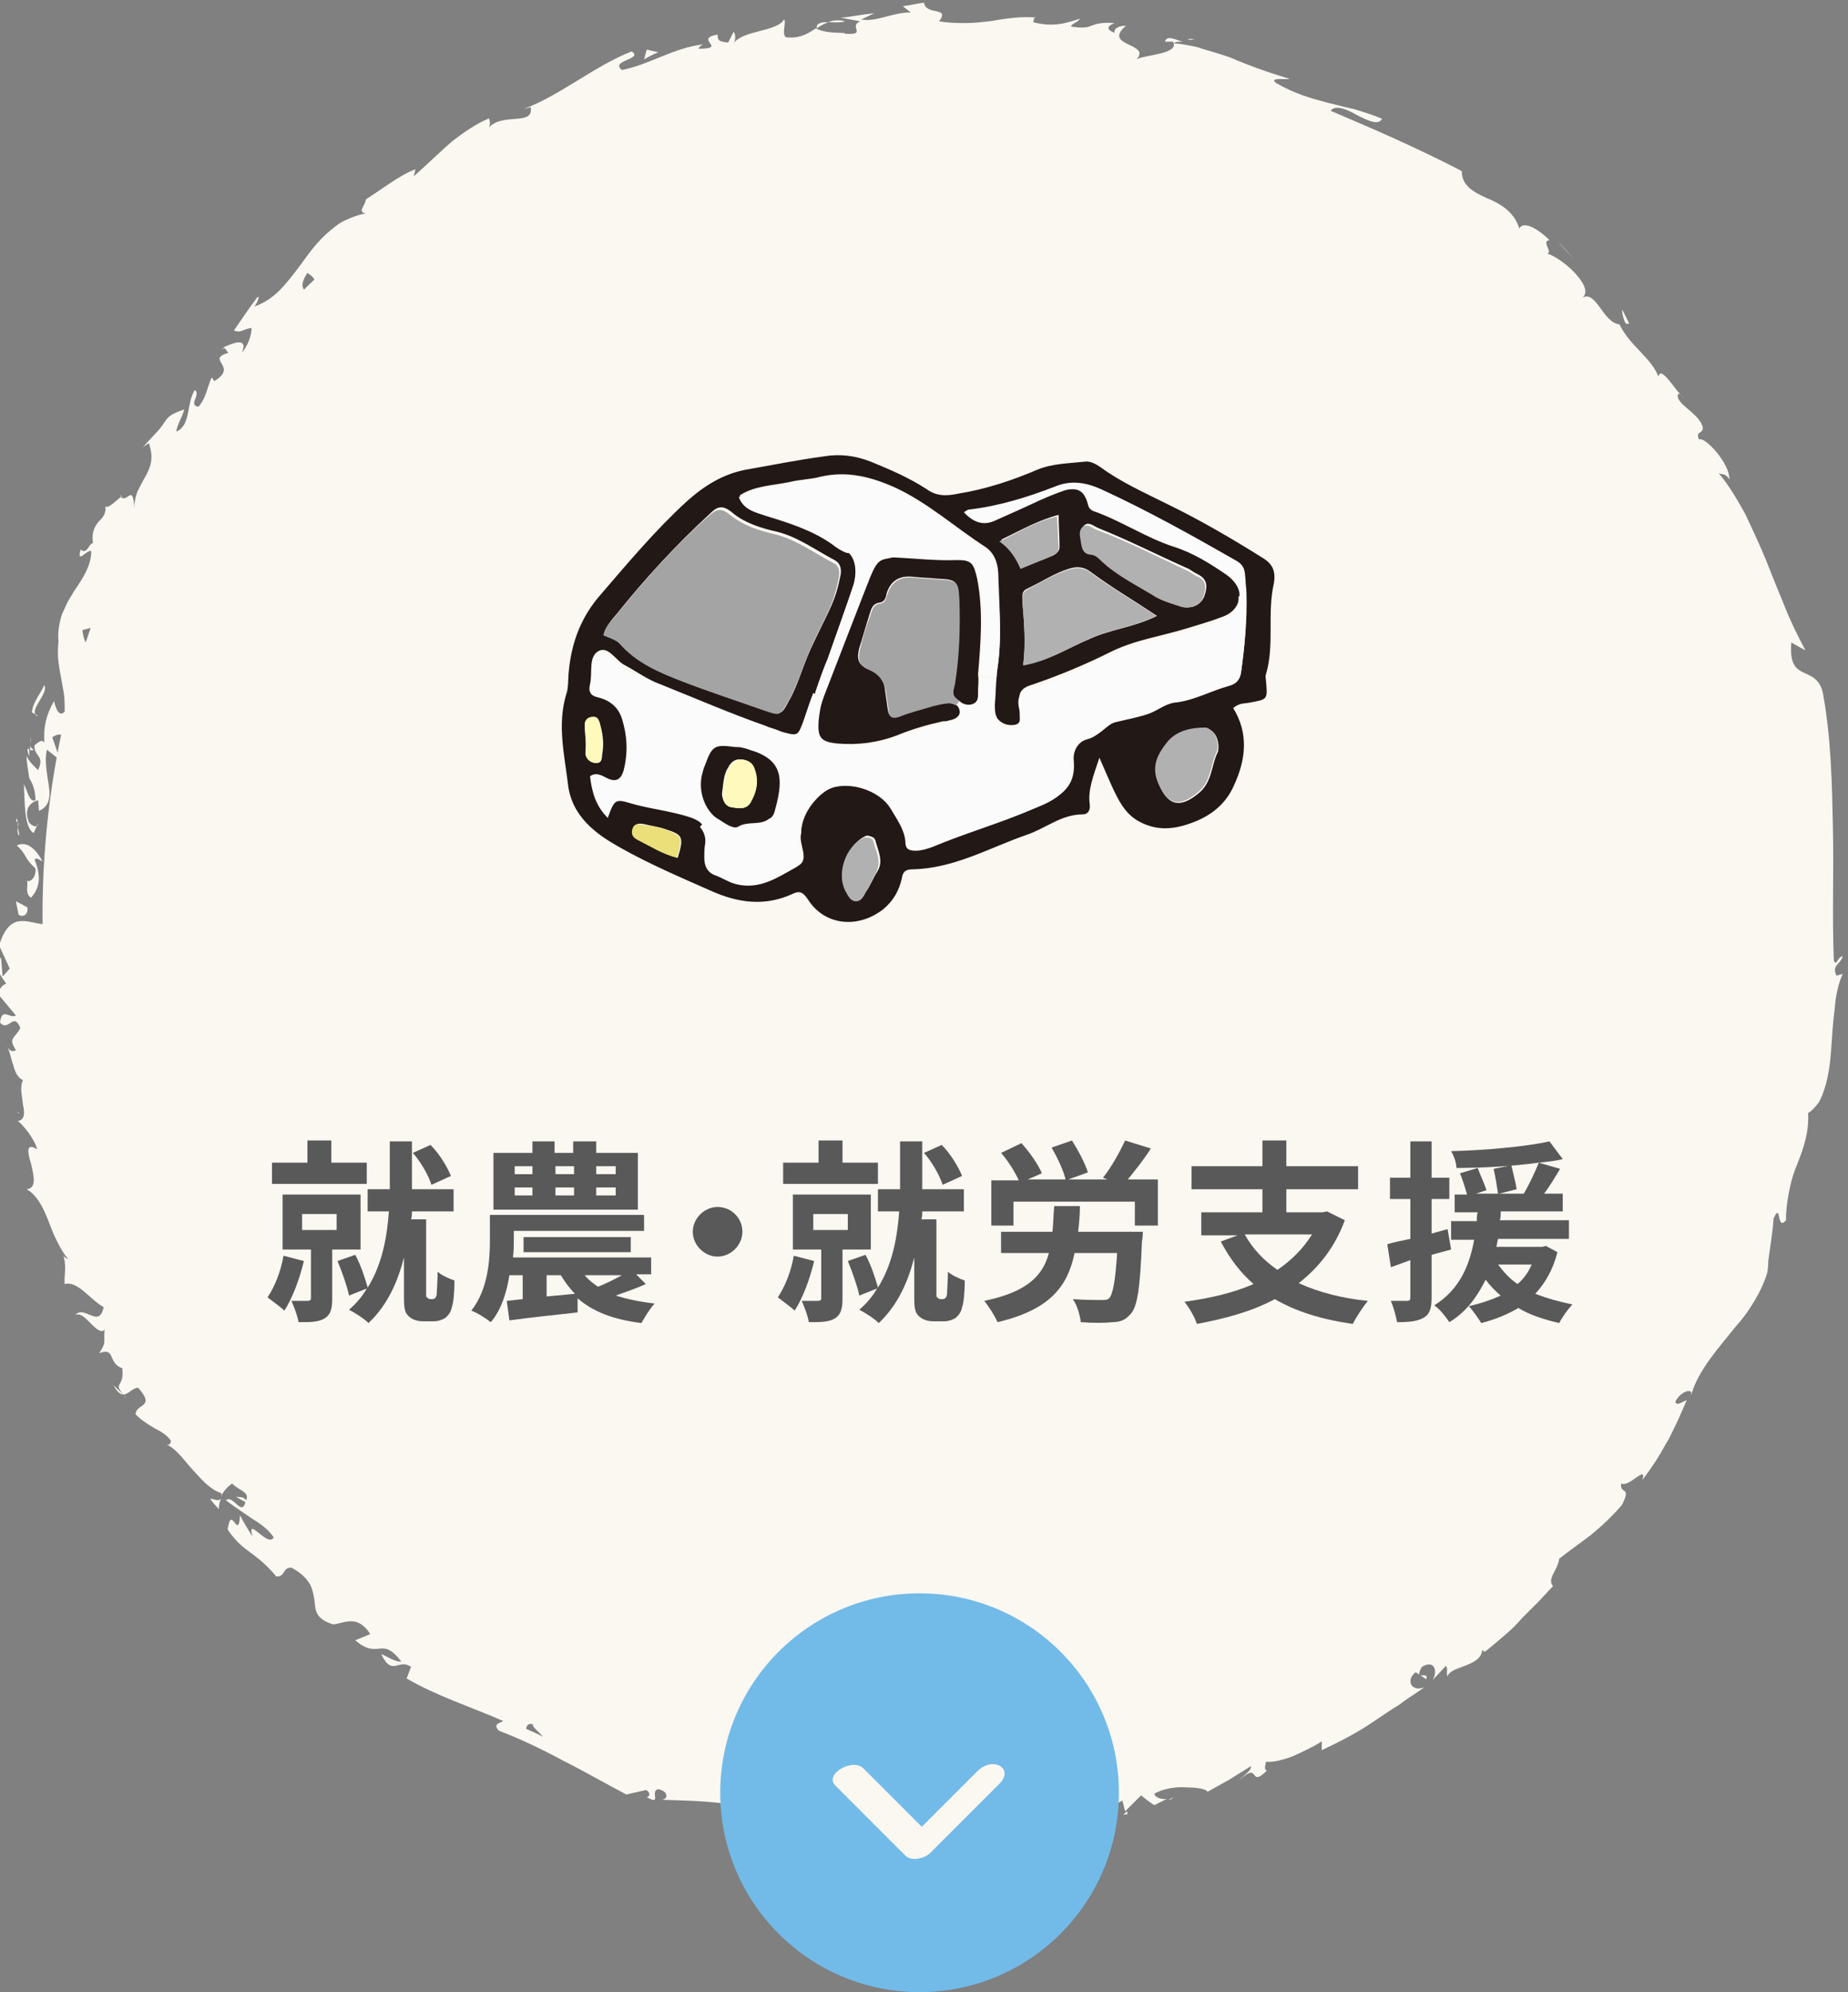 <?xml version="1.0" encoding="utf-8"?>
<!-- Generator: Adobe Illustrator 26.3.1, SVG Export Plug-In . SVG Version: 6.00 Build 0)  -->
<svg version="1.1" id="_イヤー_2" xmlns="http://www.w3.org/2000/svg" xmlns:xlink="http://www.w3.org/1999/xlink" x="0px"
	 y="0px" viewBox="0 0 208.6 224.8" style="enable-background:new 0 0 208.6 224.8;" xml:space="preserve">
<rect x="0" y="0" width="208.6" height="224.8" fill="#808080" stroke="none"/>
<style type="text/css">
	.st0{fill:#FBF8F2;}
	.st1{fill:#FBF7F1;}
	.st2{enable-background:new    ;}
	.st3{fill:#595959;}
	.st4{fill:#FBFBFB;}
	.st5{fill:#221815;}
	.st6{fill:#B1B1B2;}
	.st7{fill:#A4A4A5;}
	.st8{fill:#FFFABC;}
	.st9{fill:#EADF79;}
	.st10{fill:#72BBE8;}
</style>
<g id="_イヤー_1-2">
	<g>
		<g>
			<path class="st0" d="M2.1,103.2c0.3,0.3,1.1,0.2,1-0.8l-1.3-0.7C1.8,101.8,2.1,103.2,2.1,103.2z"/>
			<path class="st0" d="M4.8,97.2c-0.6-1.1-1.6-2.4-2.9-1.8C3.1,96.5,2.6,96.7,4,98c0.1,0.9-0.5,1.6-1,1.4c0.3,0.3-0.3,1.4,0.5,1.9
				c1.1-1.2,1.1-2.6,0.4-4.3C4.2,96.7,4.5,97.1,4.8,97.2L4.8,97.2z"/>
			<path class="st0" d="M47.5,24.1L47,24.3C47.1,24.3,47.3,24.2,47.5,24.1z"/>
			<path class="st0" d="M97.4,7c-0.4,0.1-0.6,0.2-0.6,0.3C97.2,7.2,97.5,7.1,97.4,7z"/>
			<path class="st0" d="M106.5,8.3c-0.2-0.1-0.3-0.1-0.5-0.1C106.2,8.3,106.4,8.4,106.5,8.3z"/>
			<path class="st0" d="M47.5,24.1l1.4-0.5C48.7,23.2,48.1,23.7,47.5,24.1z"/>
			<path class="st0" d="M3.1,84.5c0,0.3,0.1,0.6,0.2,0.9c0-0.3,0-0.5,0-0.8C3.3,84.5,3.2,84.5,3.1,84.5z"/>
			<path class="st0" d="M30.9,40.7L30.6,41c0,0.2,0.1,0.4,0.2,0.6L30.9,40.7L30.9,40.7z"/>
			<path class="st0" d="M20.7,55.4c0.2-0.3-0.7-1-1-1.4c0.3,0.4,0.3,0.8,0.2,1.2C20.1,55.3,20.4,55.4,20.7,55.4z"/>
			<path class="st0" d="M8.4,81.3l0,0.5C8.5,81.7,8.5,81.5,8.4,81.3z"/>
			<path class="st0" d="M40,31.7c0.1,0.1,0.3,0.2,0.4,0.2C40.3,31.8,40.2,31.7,40,31.7z"/>
			<path class="st0" d="M2,125.6c0.1,0,0.1,0,0.2,0C2,125.5,1.9,125.5,2,125.6z"/>
			<path class="st0" d="M5.1,103.2l0.1,0.3c0.2,0,0.4,0.1,0.6,0.1C5.8,103.6,5.1,103.2,5.1,103.2z"/>
			<path class="st0" d="M122.5,11.6C122.5,11.6,122.4,11.5,122.5,11.6C121.9,11.6,122.2,11.6,122.5,11.6z"/>
			<path class="st0" d="M196.1,123.2c1.4-1.5,0.6,3,2.3,0.7C197.9,124.1,197.2,121.3,196.1,123.2z"/>
			<path class="st0" d="M3.4,84c0-0.3,0.1-0.5,0.1-0.8C3.4,83.6,3.4,83.8,3.4,84z"/>
			<path class="st0" d="M198.4,123.9L198.4,123.9l0.2-0.2L198.4,123.9L198.4,123.9z"/>
			<path class="st0" d="M156.9,25.4c0.1-0.2,0-0.4,0-0.6C156.8,24.8,156.8,25,156.9,25.4z"/>
			<path class="st0" d="M132.3,11.7l0.6,0.4C132.7,11.9,132.5,11.8,132.3,11.7z"/>
			<path class="st0" d="M169.2,33.3c0.2,0.3,0.2,0.5,0.7,0.8c0-0.1,0-0.1,0-0.2C169.7,33.8,169.4,33.7,169.2,33.3z"/>
			<path class="st0" d="M179.6,44.6c0-0.1,0-0.2,0-0.4c-0.1-0.1-0.2-0.2-0.4-0.3L179.6,44.6L179.6,44.6z"/>
			<path class="st0" d="M24.7,170.3c0-0.5,0.1-0.9,0.3-1.2C24.5,169.8,22.7,168.1,24.7,170.3z"/>
			<path class="st0" d="M3.8,84.6c-0.3-0.2-0.4-0.3-0.4-0.6c0,0.2,0,0.4,0,0.6C3.5,84.7,3.6,84.7,3.8,84.6z"/>
			<path class="st0" d="M175.8,27.2l1.8,2C177.1,28.6,176.5,27.9,175.8,27.2z"/>
			<path class="st0" d="M132.5,202.8l-0.6,0.3C132.1,203.1,132.3,203,132.5,202.8z"/>
			<path class="st0" d="M183.1,34.9c0,0.6,0.2,1.2,0.4,1.6c0.1,0,0.3,0.1,0.4,0L183.1,34.9z"/>
			<path class="st0" d="M25,169.1L25,169.1C25,169.1,25,169.1,25,169.1z"/>
			<path class="st0" d="M12.8,156.3c1.2,2.2,1.8,0.3,2.8,0.3c2,2.3-0.2,1.7-0.3,3c0.7,0.7,1.5,1.2,2.2,1.6c0.8,0.4,1.4,0.8,1.8,1.4
				c-0.1,0.2,0,0.5-0.5,0.4c1.1,0.5,1.9,1.7,2.9,2.8c1,1.1,2,2.3,3.3,2.7c0,0.2,0,0.4-0.1,0.5c0.3-0.8,0.9-1.3,1.3-1.6
				c0.7,0.8,2,0.9,1.6,1.9c-0.4-0.5-0.8-0.3-1.2-0.4l1.1,0.6c-0.4,1.7-1.4-0.9-2.2-0.2c0.9,0.7,2,1.4,3,2.1c1,0.6,1.9,1.3,2.4,2.1
				c-0.7,1.2-3.1-2.6-2.4-0.1c-0.5-0.8-1-1.6-1.4-2.4c-0.2,3-1-1.4-1.4,1.6c1,1.5,1.9,2.1,2.7,2.7c0.8,0.6,1.6,1.2,2.8,2.6
				c1.1,0,0.6-1,1.7-1c1.1,0.6,1.7,1.2,2.1,1.9c0.3,0.6,0.4,1.2,0.5,1.8c0.1,1.1,0.1,2.1,2.1,2.7c1.3-0.1,2.7-1.2,4.2,1.1l-1.7,0.7
				c2.7,2.3,2.9-0.6,5.2,2.4c-0.9,0.1-2.5-1.2-2.2-0.7c1.2,2.4,1.9,0.3,3.3,1.3l-0.5,1.3c3.2,1.9,7.2,3.2,10.9,4.8
				c-0.4,0.3-1.2,0.3-0.5,1.1c2.4,0.9,4.9,2.1,7.3,3.4c2.4,1.2,4.8,2.6,7.1,3.8l2.2-0.5c0.4,0.1,0.6,0.7,0.1,0.8
				c1.8,1,0.3-0.7,1.3-0.9c1.1,0.2,1.2,1.1,0.4,1.2c3.6,0.1,9.9,0.2,13.2,2.1l-0.8,0.2c2.7,0.9,3.4-2,5.9-0.5l-0.5,0.1
				c3,0.6,6.2,0.7,9.2,0.7c0.8,0,1.5,0.1,2.2,0.1c0.7,0,1.4,0.1,2.1,0.1c1.4,0.1,2.7,0.4,3.8,0.7c0.4-0.9,1.9-0.8,3.3-0.8
				c1.4,0,2.8-0.2,2.9-1.4c1.8,0.4,2.4,0.7,3.3,0.9c0.8,0.2,1.8,0.3,4.3,0.3c1.3-0.1,1.6-1.8,3.1-2.4l0.3,1.2l1.8-1.8
				c0.5,0.4,1,0.8,1.5,1.1l1.4-0.7c-0.6,0.1-1.4-0.2-1.4-0.6c1.1-0.6,2.5-0.8,3.7-0.7c1.2,0,2.2,0.2,2.3,0.5l2.5-1.4
				c0.8-0.5,1.6-1,2.4-1.5c0.1,0.5-0.8,1-1.3,1.6c2.4-2.3,1,1,3.1-1.1c-0.4-0.1-0.1-0.8-0.1-1c0.8,0.1,1.9-0.2,3-0.6
				c1.1-0.5,2.4-1.1,3.3-1.7l0,1c1.9-0.9,3.9-1.9,5.8-3.2c0.9-0.6,1.9-1.3,2.9-1.9c0.9-0.7,1.9-1.3,2.9-2c-1.6,0.6-2.1-0.9-1-1.7
				l1.2,0.8c0.3-1.1-1.5,0.4-0.5-1.4c1.5-0.9,1.8,0.6,1.2,1.5l1.5-1.6c0.3,0.2,0,0.7,0.2,1.2c0.2-1.2,3.8-1.1,3.9-3l0.3,0.2
				c0.9-0.7,1.7-1.4,2.4-2c0.7-0.6,1.3-1.2,1.8-1.8c0.6-0.6,1.1-1.1,1.7-1.7c0.6-0.6,1.1-1.2,1.8-1.9c-0.7-0.9,0.5-1.7,0.7-3.1
				c1.1-0.9,2.3-1.7,3.6-2.7c1.2-1,2.4-2.1,3.5-3.4c1.1-2.2-0.3-1.1-0.1-2.4c0.9,0.5,2.9-2.2,2.4-0.4c1.2-1.6,1.9-2.7,2.6-4
				c0.4-0.6,0.7-1.3,1.1-2.1c0.4-0.8,0.8-1.8,1.3-2.9c-0.6,0.2-1.1,0.7-1.3,0.2c0.4-0.9,1.5-1.5,1.8-1.1l0,0.3
				c0.8-2.8,3.1-5.3,5.1-7.8c1.1-1.2,1.9-2.5,2.6-3.8c0.3-0.6,0.6-1.3,0.8-1.9c0.2-0.6,0.2-1.3,0.2-1.9v0.3c0.2-1.6,0.5-3.2,0.6-4.8
				c0.9-2,0.3,1.5,1.4,0.2c0-1.4,0.2-2.5,0.4-3.5c0.2-1,0.5-2,0.9-2.9c0.7-1.8,1.3-3.5,1.2-5.7c0.5-0.3,0.8-0.7,1.2-1.2
				c0.3-0.5,0.5-1.1,0.7-1.7c0.4-1.3,0.6-2.8,0.7-4.3c0.1-1.5,0.2-3.1,0.4-4.6c0.1-1.4,0.4-2.8,0.9-3.9l-0.7,0.2
				c-0.6-1.2,0.5-1.3,0.7-2.2c-0.6,0.1-0.7,1.2-1,0.5c-0.2-4.8,0-9.8-0.1-14.8c-0.1-5-0.2-10.2-1.1-15.2c-0.3-1.8-1.4-2.1-2.2-2.5
				c-0.9-0.4-1.6-1-1.4-3.4l1.6,0.9c-0.9-1.7-1.7-3.3-2.4-5.1c-0.7-1.7-1.4-3.4-2.1-5.2c-0.7-1.7-1.5-3.4-2.3-5.1
				c-0.9-1.6-1.8-3.2-3-4.6c0.5,0.2,0.8,0,1.2,0.7c0.1-1.8-2.8-4.9-3.4-4.5c-0.5-1,0.5-0.6,0.4-1.4c-0.4-1.6-3.1-2.6-2.8-3.7
				c0.1-0.2,0.5,0.2,0.7,0.4c-0.9-0.6-2.6-3.8-2.9-2.4c-0.5-1.3-1.5-2.2-2.3-3.1c-0.9-0.9-1.6-1.8-2.1-2.8c-1.9-0.2-2.6-3.9-4.2-3
				c1.5-1.1-2.2-4.5-4-5c0.8,0-0.7-1.4,0.3-1.5c-1.4-1.4-3-2.2-3.4-1.3c-0.6-2-2.3-2.9-3.8-3.5c-1.5-0.7-2.7-1.4-2.7-3
				c-5.2-2.7-10.1-4.8-14.8-6.8c0.5-0.7,1.8-0.2,3,0.5c1.2,0.6,2.4,1.2,2.8,0.4c-1.2-0.5-2.2-0.8-3.2-1.1c-1-0.2-2-0.5-2.9-0.7
				c-1.9-0.5-3.7-1-5.8-2.2c-1-0.7,1-0.4,1.5-0.5c-2.4-0.7-4.6-1.5-6.7-2.4c-1.1-0.4-2.2-0.7-3.2-1c-0.5-0.2-1.1-0.3-1.6-0.4
				c-0.6-0.1-1.1-0.2-1.6-0.2c0.1-0.2,0.6-0.2,1-0.2c-0.8-0.2-1.8-0.8-2,0h0.9c0.9,1.5-3.9,1.5-4.2,2.1c2-2-3.9-1.5-1.1-3.9
				c-0.6,0-1.4,0.2-1.3,0.8c-0.8-0.3-1-0.7,0-1.1c-1.5-0.1-2.1,0.1-2.6,0.3s-0.9,0.3-2.3,0.1c0.1-0.4,0.7-0.4,1-0.9
				c-1.5,0.5-3,1-5.3,0.4c0.2-0.2-0.1-0.6,0.6-0.5c-2-0.2-3.7,0.1-5.5,0.4c-0.9,0.1-1.8,0.2-2.7,0.2s-1.9,0-3-0.2
				c1.3-1.7-1.5-0.6-1.7-2.1c-0.8,0.1-1.6,0.3-2.4,0.4l0.9,0.7c-2.1,0-3.8,1.1-5.6,0.8c0.5-0.2,1-0.5,1.5-0.7
				c-1.3,0.1-2.6,0.4-3.8,0.5l2.2,0.4C95.7,3,98,4,95.3,3.8c0.5-0.2-2,0.1-3.2-0.6l0,0c-0.9,0.6-1.9,1.2-3.4,1
				c-0.5-0.4,0.1-1.7-0.2-2c-0.8,1.4-4.7,1.2-5.7,2.7c0.3-0.4,0.2-1.2,0-1.3l-0.6,1.2c-1-0.1-1.2-0.2-1.2-0.9
				c-2.8,0.5,1.3,1.6-2.2,1.6c0.2-0.1,0.1-0.3,0.6-0.5c-3.4,0.4-6.1,2.3-9.2,2.9c-1.4-1.1,2.5-1.2,1.1-2.1c-4.3,1.7-8.1,5-12.2,6.5
				l0.8-0.2c0.4,2.2-3.3,0.5-4.8,2.4c0.4-0.4,0.1-1.4,0-1.1c-1.4,0.6-2.7,1.5-4,2.5c-1.3,1.1-2.7,2.5-4.4,4l0.2-0.8
				c-1.7,0.6-4,2.4-5.6,3.4c-0.1,0.8-1,1.4,0,1.6c-0.8,0.1-1.5,0.4-2.2,0.7c-0.7,0.3-1.2,0.7-1.8,1.2c-1.1,0.9-2,2-2.8,3.1
				c-0.8,1.1-1.6,2.2-2.5,3.2c-0.9,1-1.9,1.8-3.3,2.3c0.4-0.5,0.7-1.4,0.3-1c-0.9,1.2-1.7,2.4-2.6,3.7c0.9,0.3,0.8-0.1,2-0.3
				c0,0.8-0.4,2-1.1,2.8c0.8-1.9-1.2-1-2.1-0.6c0.3,0.1,0.4,0.5,0.6,0.6c-2.7,0.8,1.2,1.5-1.6,3.2l-0.3-0.4c-0.5,1-0.6,2.3-1.5,3.3
				c-1.2-0.2,0.3-1.3-0.4-1.9c-1,1.5-0.4,4-2.1,4.7c0.1-0.8,0.7-1.7,0.9-2.5c-2.1,0.7-1.9,1.1-2.7,2.1l0.1-0.1
				c-0.7,0.8-1.4,1.5-2.1,2.3c0.2-0.2,0.5-0.3,0.7-0.5c0.6,1.7,0.2,2.7-0.4,3.8c-0.3,0.5-0.6,1.1-0.9,1.7c-0.2,0.6-0.4,1.3-0.3,2.2
				c-0.2-3.4-0.7-0.9-1.6-1.6c-0.6,0.5-1.5,1.4-1.7,1c0.1,0.9-0.3,1.3-0.8,1.8c-0.4,0.5-0.8,1.2-0.6,2.4c-0.4-0.1-0.7,1.4-1.4,0.7
				c-0.5,1.8,0.8-0.1,1.2,0.2c0,1.6-0.9,3-2,4.6c-0.2,0.4-0.5,0.8-0.7,1.2c-0.2,0.4-0.4,0.9-0.6,1.3c-0.3,0.9-0.5,2-0.4,3.1
				c-0.2,1.8,0.1,3,0.3,4.1c0.1,0.6,0.2,1.1,0.3,1.7c0.1,0.6,0.1,1.3,0.1,2.1c-0.8,0.9-1.2-1.2-1.2-1.2c-0.9,1.6-1.2,2.9-1.1,4.7
				c-0.3-0.4-0.6-0.1-1.1,0.3c-0.1,1.3,1.2,1.1,0.4,2.8c-0.4-0.4-1-0.9-1.3-1.6c0,0.8,0.2,1.7,0.3,2.5C3.8,88.6,4,89.4,4,90.3
				c-0.7,0.3-0.9-1.1-1.3-1.8c0.1,1.9,0,4.9,1.1,5.5l0.5-1.1c0,0.7-1,0.2-1.1-0.3c-0.6-1.7,0.7-2.2,1.1-2.3l0.1,1.2
				c1.2-0.5,1.3-1.6,1.1-2.9c-0.2-1.3-0.5-2.9-0.2-4l1.5,1.2l-0.9-2.6c0.5-0.4,1.5-0.6,1.5,0.6c1.1-1.4-0.3-1.6,0.9-2.7
				c0.2-0.1,0.2,0,0.3,0.1l-0.1-1.7c0.3,0.4,1.2,0,0.8,0.9c0.8-1.3,0.8-2.5,0.8-3.4c0-1,0-1.7,0.7-2.1l0,0.3c0.3-2,0.1-2.2-0.4-2.3
				c-0.4-0.1-0.9-0.1-1.1-1.8c1.2-0.3,2.3-0.6,3.5-0.9l-1-0.8c0.2-0.4,0.6-1.1,1-0.8c-0.2-1.7-0.6,0.1-1-1.1
				c0.9-0.7,1.2-2.1,1.7-3.2c0.5-1.1,0.9-2,1.9-1.8c-0.6-1-1.4,1.4-1.1-0.8c1.1,0.2,1.2-0.4,1.4-1.2c0.1-0.8,0.2-1.8,1.1-2.4
				c0.7,1-0.6,2.2,1.1,1.1c-0.6-0.9-0.1-1.6,0.6-2.3c0.7-0.7,1.6-1.3,1.8-2c-0.6-0.4-0.3-1.2,0.2-2.2c0.5-1,1.4-2.2,1.9-3.4
				c0.3,0.4,3.3-3.5,5.2-5l0.1,0.2c-0.9-1.2,0.8-3,1.8-4.6c0.6,0.6,0.7,1.1,0.4,2.1c0.3-0.4,0.7-0.8,1.1-1.3c-0.1-0.6,0-1.2,0.6-2.1
				l0.5,1c0.3-0.4,0.6-0.9,0.9-1.4c0.3-0.5,0.6-1,0.9-1.5c0.7-1,1.4-2.1,2.7-2.8c-0.6-0.9-3.7-0.4-1.9-3.1c0.5,0.3,1.2,0.9,0.8,1.6
				c0.1-0.2,0.4-1,0.9-1.2l-0.2,1.5c1.2-0.6,0-1,0.8-1.7c0.5,0.6,1-0.1,1.3,0.4c-0.1,0.2-0.9,0.4-1,0.9c0.9-0.7,2.3-1.3,3-1.2
				c-0.4-0.3-0.7-0.8-0.1-1.4c1.6-1.5,1.2,0.2,2.4-0.3c0-0.8,1.5-1.2,0.8-2.1c0.5-0.4,1,0,1.3,0.1c0.3-0.5,1.3-1.4,2-2.1
				c0.8-0.7,1.2-1.3,0.3-1.4l-0.3,0.1c0,0,0.1-0.1,0.1-0.1l0,0c0.6-0.8,1.3-1.4,2.1-2c0.8-0.5,1.7-1,2.6-1.4
				c1.8-0.9,3.6-1.5,5.1-2.7l0.2,0.4c0.8-0.8,1.9-1.4,2.9-2c1-0.6,1.9-1.3,2.4-2c0.6-0.3,1.7,0,1.7,0.6c1.4-0.9,1.4-1.5,4-1.8
				c-1.3,1.3,0.8,0.4-1.4,1.1c2.2-0.5,2.8-0.1,4.7-1.9c-0.4,1.2,2,0.7,2.9,0.1l-1.7-0.2c1.1-0.5,2.1-0.8,3.1-1l-0.1,1.4
				c1.2,0,2.2-0.2,3.1-0.6c0.9-0.4,1.8-1,2.6-1.5c1.7-0.9,3.3-1.8,5.3-0.7c1-1.1-2.5-0.2-1.7-1.5c2.1-0.2,4.5,1.3,5.1,1.2
				c2.8,0.4,2.3-2.3,5.3-2.1c-0.4-0.4-0.9-1.7,1.3-2.3c2.1,0,2.7,1.8,1.4,2.3c-0.5,0.1-0.7-0.1-0.7-0.2c-0.7,0.2-1.5,0.5-0.7,0.9
				l0.2-0.5c0.5,0.2,1.5,0.2,2.2,0.3c0.8,0.1,1.3,0.3,1,0.7c1.5-0.5,0.6-0.8-0.5-1c2.7,0.7,4.1-0.2,6.8,0.4
				c-0.4-0.3-0.8-0.8-0.4-0.8c2,0.3,2.4,0.1,2.7-0.2c0.3-0.3,0.4-0.8,1.8-0.7c1.5,0.8-0.7,1.7,2.1,1.3c1.6,0.6,0.2,1.3-0.4,1.6
				c0.6-0.2,1.2-0.2,1.8-0.1c0.6,0.1,1.1,0.3,1.6,0.5c1,0.4,1.8,0.9,2.4,1.1l-1.3,0.2c0.8-0.1,1.4-0.1,2,0.1c-0.2-0.4-0.4-0.7-0.6-1
				c0.7,0.2,1.3,0.4,1.3,0.8c0.9-0.5-0.3-1.7,1.3-2.2c0.9,0.7,3.2,0,3.3,1.4c-3.1-1,0.1,1.3-2.6,1c0.5-0.1,1.2,0.1,1.9,0.4
				c0.1,0.2-0.2,0.2-0.4,0.3c2.7,1.8,1.6-1.1,4.7-0.4c-0.6,0.6,0.4,1.5,0.9,1.5c-1.2-0.4-0.3-1.3,1-1.5c1.8,1.1,2.2,0.2,3.3,0.6
				l-1.1-0.6c0.6-0.6,1.6-0.2,3,0.1c-0.1,0.6-1.4-0.1-0.9,0.3c1.9-0.6,3,2.3,5.3,2.4c0.8,0.8-0.4,1.3,0.3,1.9c2.6,0,2,1.9,4.7,2.2
				c-0.3-1.2-0.5-1,1.6-1.1l-4.1-1.1l3.1-0.1c-1.2-0.5-2.7-0.6-3.4-1c1.5-0.2,1.3,0,1-1c1,2.1,3.6,0.7,5,2.5l-1.1,2.1
				c1.1,1.2,2.4,1.5,3.9,1.9c1.4,0.4,3.1,0.8,4.6,2.1c-0.3-0.3-0.6-0.7-0.9-1c0.9-0.5,2.1,1.2,3.4,1.6c-0.5,0.6,0,1.3,0.2,2
				c0.3-0.5,2.3,1.7,3.5,0.6c0.3,0.6,0.6,1.2,0.8,1.9c2.2,2.3,4.3,0.5,6.5,2.8c-1.3,0-0.6,1.4-2.5,0.5c0.8,0.7,1.4,1.4,1.7,1
				c0.1,0.4,0.8,0.6,1.5,1c0.7,0.3,1.4,0.8,1.5,1.4c0.6,0,1.2-0.5,2,0.4c0,0.2-0.3,0.3-0.3,0.3c0.3-0.3,1.7,0.9,1.6-0.4
				c0.1,1,0.6,1.9,1.2,2.8c0.3,0.4,0.7,0.8,1,1.2c0.4,0.4,0.7,0.8,1.1,1.2c0.8,0.8,1.5,1.6,2.1,2.4c0.5,0.8,0.9,1.7,0.9,2.5
				c0.8,0.8,1.7,1.7,2.4,2.7c0.8,0.9,1.6,1.9,2.2,2.7c-0.3,0-0.3,0.2-0.5-0.2c0.9,2.8,2.9,0.2,3.9,3.4c-0.1,1-0.5,0.8-0.8,0.4
				c-0.3-0.4-0.6-0.9-0.6-0.3c-1,0.9-0.4,1.7,0.4,2.6c0.8,0.9,1.8,1.9,1.6,3.3l-0.4-0.4c-0.1,1.9,2.8,3.1,3.7,5.7c0,0-0.3,0-0.4,0.1
				c1,0.6,2,1.6,2.8,2.8c0.8,1.2,1.6,2.6,2.2,3.8c-1.2-0.4-0.9-0.9-1.7-0.1c0.5,1.1,1.4-0.9,2.5,1.3c-0.3,0.9-0.2,2.7-1.2,3.2
				c-0.2-0.7-0.5-1.4-0.7-2.1c-0.5,0.8-0.2,1.4,0.1,2c0.4,0.6,0.8,1.2,0.9,1.8l-0.6,0c1.1,3.1,2.6,2.8,3.3,6.4l0.4-0.5
				c2,1.7-0.5,1.8,1,3.6l-1.4,0.9c0.2,0.3,0.4,0.7,0.6,1.2c0.2,0.5,0.5,1.1,0.8,1.7c0.5,1.2,1.1,2.6,1.3,3.8
				c-1.3-1.2-2.2-3.9-3.1-5.4c0.2,1.3,0.7,4.3,1.5,4.9c-0.2-0.5-0.7-1.1-0.5-1.7c1.5,1.4,2.2,3.5,2.4,6.1c-1.5-0.1-1.7,1.6-1.7,3.5
				c0,2-0.2,4.2-1.4,5.1c0.1,0.6,0.2,1.1,0.3,1.7c0,0.6,0,1.1,0,1.7c-0.1,1.1-0.2,2.3-0.5,3.4c-0.5,2.3-1.1,4.6-1.6,7.2
				c2.7-1.4-0.2,1.5,2.3,1.7c-0.1,1.3-0.3,1.7-0.4,1.8c-0.8,1.1-1.5,2.2-2.3,3.3c-0.5,0.3-0.5,0-0.5-0.4c0-0.4,0-0.9-0.3-0.9
				c-0.8,2.5-1.3,0.8-2.4,2.3c0.9-0.1,0.9,1.2,0.2,2.6l1.7-1.7c0.1,2-0.6,2.6-1.4,3.2c-0.8,0.6-1.5,1.2-1.5,3.2l-0.4-1.4
				c-0.1,2-2.5,6.5-1.6,9c-0.4,0.2-1.2,0.3-1-0.5c-0.5,1-1,2.1-1.4,3.3c-0.4,1.2-0.8,2.4-1.2,3.5c-0.4,1.1-0.9,2.3-1.4,3.3
				c-0.6,1-1.2,1.8-1.9,2.4l-0.3-0.6c-0.3,0.8,0.1,1.9-1,2.4c-0.2-0.2-0.3-0.6-0.6-0.3c-0.1,0.5-0.5,2.5-1.4,3.2l0-1.2
				c-1.6,1.6-2.4,3.1-2.9,4.8c-0.6,1.6-1.1,3.2-2.2,4.8c-1.3-1.2-4.1,1-5.6,2l-0.1-0.2c-1,0.9-1.8,1.7-2.5,2.6
				c-0.8,0.9-1.4,1.7-2.1,2.6c-0.6,0.9-1.3,1.8-2.1,2.6c-0.7,0.9-1.4,1.8-2.4,2.6c-0.9,0.1-1.9,0.4-2.9,0.9
				c-1.1,0.5-2.2,1.1-3.4,1.9c-1.2,0.7-2.5,1.4-3.7,2c-1.2,0.6-2.5,1.1-3.7,1.4c0.8-0.1,0.5,1.3-0.2,1.8c-1.1,0.2-2.3,2.4-2.8,0.9
				l0.4-0.1c-1.4-1.1-3.3,0.3-5.1,0.9l0.5,2.1c-1.4-0.3-2.8,0-4.2,0.3c-1.4,0.4-2.7,1.1-4.1,1.6c-1.3,0.5-2.6,1.1-3.7,1.3
				c-1.2,0.2-2.2,0.2-2.9-0.3c-1,0.8-2.4,1-3.4,1.8l-0.1-1.1c-1.6,0.1-2.8,0.2-4,0.4c-0.6,0.1-1.3,0.1-2,0.3
				c-0.4,0.1-0.8,0.1-1.2,0.2c-0.4,0.1-0.9,0.1-1.3,0.2l0.7-0.9c-2.2,0.1-2.5,3.5-4.6,3.7l-0.7-1.7c-1.9,0.1-3.9-0.2-5.8-0.5
				c-1-0.1-1.9-0.2-2.9-0.1c-1,0-1.9,0.1-2.9,0.4c0.1-0.2,0.2-0.7,0.9-0.7c-1.8-0.1-6.8-1.9-6.5,0.5c0.2-1.4-3.9-0.8-6.1-0.5l0.5-1
				c-2,1-2.2,1.4-4.7,1.2c-0.5-0.3-0.3-1,0.4-0.5c-1.8-1.1-1.8,0.6-3.9-0.6l1.1-0.4c-1.9-0.6-1.9-0.2-3.2,0.2
				c-1.4,0-3.6-1.5-3.5-2.6c-0.5,0.5-1.8,0.8-2.8,0.1c0-0.4,0.5-0.5,0.7-0.5c-0.7-0.5-1.4-0.8-2.1-0.9c-0.6-0.2-1.2-0.3-1.8-0.4
				c-1.1-0.2-2.2-0.4-3-1.4c0.1-0.4,0.1-0.6-0.1-0.8c2.4,1.2,4.4,2.1,4.2,2.1c0.4-0.9-1.5-2,0.7-2.6c-0.9,0-2.2,0.1-3.5,0
				c-1.3-0.1-2.5-0.4-3.4-1.1c0-0.1-0.1-0.3-0.1-0.4h0.2c-0.4-0.3-0.8-0.4-1.3-0.5c-0.5-0.5-0.8-0.8-1.3-1.1
				c0.2-0.9-1.9-1.6-2.8-2.2c-0.5,1-1.6,0.1-1,1.6c-0.1-0.2,0.2,0,0.9,0.3c0.2,0.1,0.3,0.1,0.5,0.1l-0.1,0.1
				c0.6,0.3,1.5,0.8,2.4,1.3c-1,0.1-2,0-2.8-1.1c-0.9,0.3-1.8,0.6-2.2,0.7c-0.2-1.1-0.8-2.2-1.3-3.1c-0.5-0.9-0.9-1.8-0.8-2.3
				c-1.5-0.7-3.2-1.7-4.7-2.6c-0.8-0.4-1.6-0.8-2.4-1.1c-0.8-0.3-1.5-0.4-2.3-0.4c-0.9-0.4-0.4-1.2-0.5-1.6c0.5,0.2,1,0.6,1.4,0.6
				c-1.8-0.8-4.2-3.6-5.6-2.9c-1.3-2.1,1.9,0-0.6-2.2H36c-0.7-1.6-1.6-2.6-2.7-3.5c-1-0.9-2.2-1.6-3.5-2.4c-1.2-0.8-2.4-1.6-3.4-2.7
				s-1.8-2.6-2.2-4.4c0.1,0.5,0.2,0.8,0.1,1c-0.5-0.9-1-1.8-1.5-2.8s-1.1-1.8-1.6-2.7c-1-1.8-2.3-3.5-3.3-5.4
				c-2.2-3.6-3.9-7.5-4.4-11.6c-0.3-2.3-1.3-2.2-2.4-3.3l1-0.8c-0.7-0.6-1.3-1.3-2-1.9c-0.5-0.8-0.6-1.5-0.7-2.3
				c0-0.8,0.2-1.6,0.3-2.5c0.1-0.8,0.2-1.7,0.1-2.6c-0.1-0.9-0.4-1.8-1-2.8l-0.7,0.7c-0.1-0.8-0.4-2-0.6-3c-0.2-1-0.2-1.8,0.3-1.7
				c-0.2-0.1-0.9-0.4-0.6-1.1l0.6-0.1c-0.2-0.6-0.5-1.2-0.8-1.8l-0.7-1.9c0.2-3,2.5,0.3,2.4-4c-0.3-1.5-1.9-4.5-2.4-3.9
				c0,0.7-0.3,1.7-1,1.7l-0.4-1.5c-1.9-0.2-3.8-1.5-5,2.4l1.2,2.6l-0.8,0.9c-0.1-0.8-0.1-1.5-0.2-2.2c-0.8,1.3,0,2.1,0.6,3
				c-0.5,0.2-0.8,0.6-0.9,1.2l2,2.4c-0.7,0.4-1.6-1-1.8,0.8c1,1.1,1.5-1.3,2.3,0.6c-0.7,1.3-1.4,1.1-0.5,2.5c-0.5,0.3-0.8,0-1.1-0.6
				c0.4,0.6,0.5,1.5,0.8,2.3c0.2,0.8,0.5,1.4,1.1,1.7c-0.4,0.7-0.1,1.8,0,2.8c0.2,0.9,0.2,1.7-0.6,1.8c0.5,0.3,1.9,2,2.2,3.2
				c-1.3-0.8-1.1,0.3-0.7,1.6c0.3,1.3,0.7,2.8-0.5,2.9c1.1,0.6,1.8,1.9,2.4,3.4c0.3,0.8,0.6,1.6,1,2.4c0.4,0.8,0.8,1.5,1.3,2.1
				c-0.2-0.1-0.6-0.3-0.6-0.6c0.5,1.6,0.1,2.3,0.2,3.4c1.5-0.4,2.9,1.8,4.4,2.6c-0.5,2.5-2.2-0.3-3.2,0.9c0.6-0.3,1.2,0.4,1.8,1
				c0.6,0.6,1.2,1.1,1.5,0.6c-0.1,1.8,0.2,1.4-0.6,2.7c1.9-0.7,0.9,1.1,2.6,1.7c0.3,2.4-1.3,1.4,0.4,3.3
				C14.5,157.9,12.8,156.3,12.8,156.3L12.8,156.3z M57,193.9L57,193.9c-0.5-0.2-0.8-0.4-1.1-0.5C56.1,193.5,56.4,193.6,57,193.9z
				 M61.3,196c-0.5-0.3-1.2-0.6-1.9-0.9c0-0.4,0.3-0.7,0.8-0.5C59.9,194.7,60.8,195.4,61.3,196L61.3,196z M56.2,184.5
				c0.7,0.2,0.8,0.5,0.8,0.8c-0.3-0.1-0.7-0.3-1.2-0.5c0,0-0.1,0.1-0.1,0.1C55.8,184.7,56,184.6,56.2,184.5z"/>
			<path class="st0" d="M54.3,185.2c-0.1,0-0.2,0-0.3-0.1c0.1,0.2,0.2,0.3,0.2,0.4l0.4-0.2L54.3,185.2L54.3,185.2z"/>
			<path class="st0" d="M46.9,24.3L46.9,24.3c0,0-0.1,0-0.2-0.1C46.8,24.3,46.8,24.3,46.9,24.3z"/>
			<polygon class="st0" points="127.3,204.7 127.2,204.4 126.8,204.8 			"/>
			<path class="st0" d="M25.4,39.3c-0.1,0-0.2,0-0.4,0.1C25,39.4,25.2,39.4,25.4,39.3z"/>
			<path class="st0" d="M18.5,48.4l-1.2,1.2C17.8,49.1,18.2,48.8,18.5,48.4z"/>
			<path class="st0" d="M13.5,55.8c0.1,0.2,0.2,0.3,0.4,0.4c0,0,0,0,0,0L13.5,55.8L13.5,55.8z"/>
			<path class="st0" d="M134,4.4c0.1,0,0.2,0.1,0.4,0.1C135.2,4.4,134.6,4.4,134,4.4z"/>
			<path class="st0" d="M92.2,3.2c0.4-0.3,0.8-0.5,1.3-0.7C92.7,2.5,92.1,2.6,92.2,3.2z"/>
			<path class="st0" d="M175.6,27C175.6,27,175.6,27,175.6,27l0.2,0.2L175.6,27L175.6,27z"/>
			<path class="st0" d="M95.4,2.4c-0.8-0.2-1.4-0.1-1.9,0.1C94.1,2.5,94.8,2.6,95.4,2.4z"/>
			<path class="st0" d="M1.9,92.3l-0.1,0.4c0.1,0,0.1,0,0.2,0.1L1.9,92.3L1.9,92.3z"/>
			<path class="st0" d="M2,92.8L2,93.3C2.1,93.1,2.1,92.9,2,92.8z"/>
			<path class="st0" d="M2.2,94.3l-0.2-1C2,93.7,1.9,94.1,2.2,94.3z"/>
			<path class="st0" d="M4.3,80.8L4,80.6C4,80.7,4.1,80.8,4.3,80.8z"/>
			<path class="st0" d="M5,77.3c-0.3,0.8-1.3,1.9-1.4,3.1L4,80.6C3.5,79.9,5.5,78.2,5,77.3z"/>
			<path class="st0" d="M14.5,65.2c-0.5,0.8-0.9,1.7-1.4,2.5c0.6-0.3,1.4-0.7,1,0.5C16.6,65.4,12.9,68.6,14.5,65.2z"/>
			<path class="st0" d="M18.9,57.5c-0.5,1.5,0.6,0.3,0.7,0.5C19.7,57,19.8,56.7,18.9,57.5z"/>
			<path class="st0" d="M64.5,15.2l0.3,1C65.8,15.6,64.6,15.8,64.5,15.2z"/>
			<path class="st0" d="M74.3,5.9c-0.4-0.1-0.9-0.2-1.3-0.3l-0.3,1.1C73.2,6.4,73.8,6.1,74.3,5.9z"/>
			<polygon class="st0" points="83.2,11.1 82.7,11.3 84.5,10.5 			"/>
			<path class="st0" d="M177.1,43.1l0.8-1.1C177.2,41.5,176,42.3,177.1,43.1z"/>
			<path class="st0" d="M197.8,83.1c-0.5,0.6-0.7,1.9,0.1,2.6C197.8,84.7,198.1,83.6,197.8,83.1z"/>
			<path class="st0" d="M136.4,191.5l0.7-0.7c-0.5,0.3-1,0.6-1.5,0.9C135.9,191.6,136.1,191.6,136.4,191.5z"/>
		</g>
		<circle class="st1" cx="103.8" cy="103.2" r="99"/>
	</g>
	<g class="st2">
		<path class="st3" d="M34.3,142.3c-0.5,2.1-1.3,4.2-2.2,5.6c-0.4-0.4-1.4-1.1-1.9-1.5c0.8-1.2,1.5-2.9,1.8-4.7L34.3,142.3z
			 M41.4,133.6H30.7v-2.4h4v-2.5h2.7v2.5h4V133.6z M37.5,141v5.6c0,1.1-0.2,1.8-0.9,2.2c-0.7,0.4-1.6,0.4-2.9,0.4
			c-0.1-0.7-0.5-1.7-0.8-2.4c0.7,0,1.5,0,1.8,0c0.3,0,0.4-0.1,0.4-0.3V141h-3.2v-6.2h8.8v6.2H37.5z M34.1,138.8H38V137h-3.9V138.8z
			 M48.7,146.6c0.1,0,0.3,0,0.4-0.1c0.1-0.1,0.2-0.3,0.2-0.5c0-0.4,0.1-1.4,0.1-2.5c0.4,0.4,1.3,0.8,1.9,1c0,1.2-0.1,2.5-0.3,3
			c-0.1,0.6-0.4,0.9-0.7,1.2c-0.3,0.2-0.8,0.4-1.3,0.4h-1.3c-0.6,0-1.2-0.2-1.6-0.6c-0.4-0.4-0.5-0.8-0.5-2.2v-4.4
			c-0.7,2.7-1.8,5.3-4,7.4c-0.5-0.5-1.6-1.2-2.2-1.5c0.8-0.7,1.5-1.5,2-2.4l-2,0.8c-0.2-1-0.8-2.7-1.3-3.9l2-0.7
			c0.6,1.1,1.1,2.6,1.4,3.7c1.7-2.7,2.2-5.9,2.4-8.6h-2.4v-2.5h2.5v-5.4h2.5v5.4h4.7v2.5h-4.7c0,0.3,0,0.6-0.1,0.9h1.7v8.5
			c0,0.1,0,0.3,0.1,0.3c0.1,0.1,0.2,0.2,0.4,0.2H48.7z M48.7,133.7c-0.3-1-1.2-2.6-2.1-3.6l2-0.9c1,1,1.9,2.5,2.3,3.5L48.7,133.7z"
			/>
		<path class="st3" d="M72.9,144.9c-1.1,0.5-2.3,0.9-3.4,1.3c1.3,0.4,2.7,0.7,4.4,0.9c-0.5,0.5-1.1,1.5-1.5,2.2
			c-3.2-0.4-5.5-1.3-7.2-2.8l0,1.6c-2.7,0.3-5.6,0.6-7.7,0.9l-0.3-2.2l1.8-0.2v-2.7h-1.5c-0.3,1.9-0.9,3.9-2.1,5.3
			c-0.5-0.4-1.6-1.1-2.2-1.3c1.9-2.4,2.1-5.7,2.1-8v-2.8h17.4v1.8H58v1c0,0.6,0,1.3-0.1,2h15.6v1.9h-1.7L72.9,144.9z M72,136.5H55.7
			v-6.4h4.4v-1.3h2.5v1.3h2.1v-1.3h2.6v1.3H72V136.5z M58.1,132.5h2v-0.9h-2V132.5z M58.1,134.9h2V134h-2V134.9z M59.1,141.3v-1.7
			h12.1v1.7H59.1z M61.7,146.3l3.2-0.3c-0.6-0.6-1.1-1.3-1.6-2.1h-1.6V146.3z M62.7,131.6v0.9h2.1v-0.9H62.7z M62.7,134v0.9h2.1V134
			H62.7z M66,143.9c0.4,0.5,0.9,0.9,1.5,1.3c0.8-0.3,1.8-0.8,2.7-1.3H66z M69.5,131.6h-2.2v0.9h2.2V131.6z M69.5,134h-2.2v0.9h2.2
			V134z"/>
		<path class="st3" d="M83.8,139c0,1.5-1.3,2.8-2.8,2.8c-1.5,0-2.8-1.3-2.8-2.8s1.3-2.8,2.8-2.8C82.5,136.2,83.8,137.4,83.8,139z"/>
		<path class="st3" d="M91.9,142.3c-0.5,2.1-1.3,4.2-2.2,5.6c-0.4-0.4-1.4-1.1-1.9-1.5c0.8-1.2,1.5-2.9,1.8-4.7L91.9,142.3z
			 M99.1,133.6H88.4v-2.4h4v-2.5h2.7v2.5h4V133.6z M95.1,141v5.6c0,1.1-0.2,1.8-0.9,2.2c-0.7,0.4-1.6,0.4-2.9,0.4
			c-0.1-0.7-0.5-1.7-0.8-2.4c0.7,0,1.5,0,1.8,0c0.3,0,0.4-0.1,0.4-0.3V141h-3.2v-6.2h8.8v6.2H95.1z M91.8,138.8h3.9V137h-3.9V138.8z
			 M106.3,146.6c0.1,0,0.3,0,0.4-0.1c0.1-0.1,0.2-0.3,0.2-0.5c0-0.4,0.1-1.4,0.1-2.5c0.4,0.4,1.3,0.8,1.9,1c0,1.2-0.1,2.5-0.3,3
			c-0.1,0.6-0.4,0.9-0.7,1.2c-0.3,0.2-0.8,0.4-1.3,0.4h-1.3c-0.6,0-1.2-0.2-1.6-0.6c-0.4-0.4-0.5-0.8-0.5-2.2v-4.4
			c-0.7,2.7-1.8,5.3-4,7.4c-0.5-0.5-1.6-1.2-2.2-1.5c0.8-0.7,1.5-1.5,2-2.4l-2,0.8c-0.2-1-0.8-2.7-1.3-3.9l2-0.7
			c0.6,1.1,1.1,2.6,1.4,3.7c1.7-2.7,2.2-5.9,2.4-8.6h-2.4v-2.5h2.5v-5.4h2.5v5.4h4.7v2.5h-4.7c0,0.3,0,0.6-0.1,0.9h1.7v8.5
			c0,0.1,0,0.3,0.1,0.3c0.1,0.1,0.2,0.2,0.4,0.2H106.3z M106.4,133.7c-0.3-1-1.2-2.6-2.1-3.6l2-0.9c1,1,1.9,2.5,2.3,3.5L106.4,133.7
			z"/>
		<path class="st3" d="M129,139c0,0,0,0.7-0.1,1.1c-0.2,5.2-0.5,7.4-1.3,8.2c-0.6,0.7-1.2,0.9-2.1,0.9c-0.8,0.1-2.1,0.1-3.5,0
			c-0.1-0.8-0.4-1.9-0.9-2.6c1.3,0.1,2.7,0.1,3.2,0.1c0.4,0,0.7,0,0.9-0.2c0.4-0.4,0.7-1.9,0.9-5.1h-4.8c-0.8,3.8-2.8,6.4-8.7,7.8
			c-0.3-0.7-1-1.8-1.5-2.4c4.8-1,6.6-2.8,7.3-5.4h-5.4V139h5.8c0.1-0.9,0.1-1.8,0.2-2.9h2.9c0,1-0.1,2-0.2,2.9H129z M130.7,133.2
			v5.1h-2.6v-2.7h-13.7v2.7h-2.5v-5.1h3.1c-0.4-0.9-1.2-2.2-2-3.1l2.3-1.1c0.9,1,1.9,2.4,2.3,3.4l-1.6,0.7h9l-0.5-0.2
			c0.9-1.1,1.9-2.9,2.5-4.2l2.9,0.9c-0.8,1.3-1.8,2.5-2.6,3.5H130.7z M120.3,133.2c-0.2-1-0.9-2.5-1.6-3.7l2.3-0.8
			c0.7,1.1,1.5,2.6,1.8,3.6L120.3,133.2z"/>
		<path class="st3" d="M151.8,137.7c-1.1,3-2.9,5.3-5.2,7.1c2.2,1,4.8,1.7,7.8,2c-0.5,0.6-1.3,1.8-1.7,2.6c-3.5-0.5-6.4-1.4-8.8-2.8
			c-2.6,1.4-5.6,2.2-8.8,2.8c-0.2-0.7-0.9-1.9-1.4-2.5c2.9-0.4,5.5-1,7.8-2c-1.5-1.3-2.7-2.9-3.7-4.8l1.9-0.7h-4.1v-2.6h6.9v-2.6h-8
			v-2.6h8v-2.9h2.7v2.9h8.1v2.6h-8.1v2.6h4.1l0.5-0.1L151.8,137.7z M140.5,139.3c0.9,1.6,2.1,2.9,3.7,4c1.6-1.1,2.9-2.4,3.9-4H140.5
			z"/>
		<path class="st3" d="M163.8,141c-0.7,0.2-1.5,0.4-2.2,0.6v4.8c0,1.2-0.2,1.9-0.9,2.3c-0.7,0.4-1.6,0.5-3,0.5
			c-0.1-0.6-0.4-1.7-0.7-2.4c0.8,0,1.5,0,1.8,0c0.3,0,0.4-0.1,0.4-0.4v-4.2L157,143l-0.4-2.6c0.7-0.2,1.6-0.4,2.6-0.6v-4.5h-2.3
			v-2.4h2.3v-4.1h2.4v4.1h2v2.4h-2v3.9l1.8-0.5L163.8,141z M175.8,141.3c-0.5,2-1.4,3.5-2.5,4.7c1.3,0.5,2.7,0.9,4.2,1.2
			c-0.5,0.5-1.2,1.5-1.5,2.1c-1.7-0.4-3.3-0.9-4.6-1.7c-1.2,0.7-2.6,1.3-4.2,1.7c-0.3-0.5-1-1.5-1.4-1.9c1.3-0.3,2.5-0.7,3.6-1.2
			c-0.6-0.5-1.2-1.1-1.7-1.8c-0.9,1.8-2.1,3.6-4.1,4.8c-0.4-0.6-1.1-1.5-1.7-1.9c2.9-1.8,4-4.6,4.5-7.4h-2.6v-2.1h2.9
			c0-0.4,0-0.7,0.1-1h-2.6v-2h1.4c-0.2-0.7-0.5-1.7-0.8-2.4l2-0.6c0.3,0.8,0.8,1.9,1,2.5l-1.2,0.4h2.5c-0.1-0.7-0.3-1.9-0.5-2.8
			l2-0.4c0.2,0.9,0.5,2,0.6,2.7l-2,0.5h2.8c0.6-1,1.3-2.5,1.7-3.5c-2.9,0.4-6.3,0.6-9.3,0.6c0-0.6-0.3-1.4-0.6-1.9
			c3.9-0.1,8.4-0.5,11.1-1.1l1.5,2c-0.8,0.2-1.7,0.3-2.7,0.4l2.4,0.7c-0.6,1-1.2,2-1.8,2.8h2.1v2h-7c0,0.4,0,0.7-0.1,1h7.8v2.1h-8
			c-0.1,0.3-0.1,0.6-0.2,0.9h5.2l0.4-0.1L175.8,141.3z M169.1,142.7c0.6,0.8,1.3,1.6,2.2,2.2c0.7-0.6,1.2-1.3,1.6-2.2H169.1z"/>
	</g>
	<g>
		<g>
			<path class="st4" d="M105.3,57.8l17.3-4.5l19.2,11.2v4h-3.6l-0.8-3c-6.2-4.3-18.5-8.6-18.5-8.6c-4,1.8-7.7,4.9-7.7,4.9
				L105.3,57.8L105.3,57.8z"/>
			<polygon class="st4" points="81,100 65.3,90.6 64.3,79.9 66.2,72.1 71.1,75.9 84.8,80.6 90.6,82.1 			"/>
			<g>
				<g>
					<path class="st5" d="M139.3,88.6c-0.9,2.1-2.6,3.5-4.9,4.3c-2.2,0.8-4.1,0.8-6-0.3c-1.5-0.9-2.2-2.4-2.9-3.9
						c-0.4-0.9-0.8-1.8-1.4-3.2c-0.7,2.1-1.3,3.6-1.1,5.2c0.1,0.6-0.1,1.2-0.8,1.2c-2.4,0-4.2,1.6-6.3,2.3
						c-4.3,1.5-8.2,3.8-12.9,3.9c-0.8,0-1.1,0.3-1.2,1c-0.3,1.4-1,2.6-2.1,3.5c-2.8,2.2-6.6,1.9-8.5-1.1c-0.6-0.9-1-1-1.8-0.6
						c-3.1,1.4-6.1,1-9.2-0.4c-3.4-1.5-6.9-3-10.1-4.8c-2.7-1.5-5.6-3.5-6-7.3c-0.4-3.3-1.2-6.6-0.2-10c0.3-0.8,0.2-1.7,0.3-2.6
						c0.3-3.3,1.4-6.2,3.6-8.7c3.1-3.6,6.2-7.3,9.7-10.5c2-1.8,4.1-3.1,6.7-3.6c2.9-0.5,5.8-1.1,8.8-1.5c1.8-0.3,3.5-0.1,5.3,0.6
						c2.2,0.9,4.3,1.8,6.3,3.1c1.1,0.8,2.2,0.8,3.6,0.5c3.1-0.5,6.1-1.5,8.9-2.7c1.7-0.7,3.5-0.7,5.3-0.9c0.6-0.1,1.2,0.2,1.8,0.6
						c2.3,1.7,5,2.9,7.6,4.2c3.7,1.8,7.3,3.9,10.8,6.1c1.1,0.7,1.4,1.5,1.2,2.8c-0.8,3.4,0.1,6.9-0.9,10.3c-0.1,0.2,0,0.5,0,0.7
						c0.2,2.2,0.2,2.1-1.9,2.5c-0.5,0.1-1.1,0-1.8,0.6C141,82.8,140.6,85.8,139.3,88.6 M135.2,89.6c1.7-1.3,1.5-3.3,2.3-4.8
						c0.2-1.3-0.4-2.5-1.3-2.5c-1.6,0-3.3,0.2-4.4,1.7c-1.1,1.4-1.8,2.8-0.9,4.7C131.9,90.9,133.2,91.2,135.2,89.6 M138.7,77.4
						c0.9-0.2,1.2-0.7,1.4-1.6c0.4-3,0.7-5.9,0.6-8.9c0-0.5-0.1-0.9-0.1-1.4c-0.1-0.9,0-1.6-1-2.2c-4.9-2.8-9.9-5.6-15.1-8
						c-1.7-0.8-3.5-1.2-5.4-0.4c-3.1,1.2-6.3,2.2-9.7,2.6c-0.2,0-0.4,0.2-0.6,0.3c1.1,1.2,2.2,1.5,3.4,1c1.8-0.8,3.6-1.6,5.3-2.4
						c0.9-0.4,1.9-0.8,2.8-1.1c1.4-0.3,2.1,0.1,2.5,1.6c0.1,0.5,0.4,0.7,0.7,0.8c3.1,1.1,5.9,3,9,4c2.2,0.7,4.1,1.9,6,3.2
						c0.8,0.6,1.3,1.3,1.4,2c0.1,1.1-0.5,2.2-1.9,2.7c-1.3,0.5-2.7,0.9-4,1.3c-2.9,0.9-5.9,1.3-8.7,2.7c-2.8,1.4-5.7,2.6-8.6,3.6
						c-1.4,0.4-1.8,0.9-1.6,2.2c0.1,0.3,0.1,0.6,0.1,0.9c0,0.6,0.1,1.4-0.7,1.5c-0.7,0.1-1.4-0.1-1.9-0.7c-0.3-0.5-0.3-1-0.3-1.6
						c0.1-1.1,0.1-2.1,0.2-3.2c0-0.3,0.1-0.7,0.1-1c0.5-3.4,0.2-6.7,0.1-10.1c0-1.4-0.3-2.7-1.5-3.5c-3.4-2.2-6.5-5-10.2-6.7
						c-2.7-1.2-5.4-1.9-8.4-1.2c-1.1,0.3-2.3,0.3-3.5,0.6c-1.9,0.4-3.9,0.4-5.6,1.5c0.6,1.4,1.9,1.7,3,2.1c2.6,0.8,5.2,1.6,7.5,3.2
						c0.5,0.4,1.1,0.7,1.7,1c0.1,0,0.1,0,0.2,0c0.9,0.8,0.9,2.4,0.5,3.7c-0.4,1.2-2.4,6.8-2.9,8.3c-0.4,0.9-0.9,2.4-1.4,3.8
						c-0.5,1.5-1,3-1.4,3.9c-0.3,0.8-0.8,1.1-1.6,0.9c-0.4-0.1-0.9-0.2-1.3-0.4c-0.5-0.2-1-0.3-1.4-0.5c-4-1.4-7.9-3.1-11.9-4.7
						c-1.4-0.5-2.6-1.4-3.9-2.1c-1.1-0.5-1.9-2.3-3.1-1.6c-1.1,0.7-0.6,2.4-0.9,3.7c-0.2,0.8,0,1.3,0.9,1.5c1.3,0.3,2.3,1.1,2.7,2.4
						c0.6,1.9,0.7,3.8,0.2,5.8c-0.3,1.1-0.9,1.4-1.9,0.9c-0.6-0.3-1.2-0.7-1.9-0.2c0.2,1.7,0.6,3.3,2,4.7c0.7-1.9,0.8-2.2,2.4-1.7
						c2.3,0.7,4.8,0.9,7.1,1.7c0.5,0.2,0.9,0.4,1.2,0.8c0.4,0.5,0.6,1.1,0.6,1.9c0,0.5,0,1.1-0.1,1.6c-0.1,1,0.3,1.7,1.3,2
						c0.8,0.3,1.5,0.8,2.4,1c2.5,0.6,4.6-0.9,6.6-1.9c1.3-0.7,0.1-2.3,0.3-3.5c0.1-0.3,0-0.6,0.1-0.9c0.3-2,2.2-4.2,4.1-4.7
						c2.2-0.5,5.1,0.6,6.2,2.4c0.7,1.2,1.6,2.3,1.7,3.8c0.1,0.9,0.5,1,1.2,1c0.7,0,1.2-0.2,1.8-0.4c3.7-1.6,7.7-2.7,11.4-4.3
						c2.5-1.1,4.6-2,4.3-5.3c-0.1-1.1,0.5-2.2,1.9-2.6c1.2-0.3,2.1-1.7,3.1-1.9c1.2-0.3,2.4-0.5,3.6-0.9c1-0.3,1.9-1.2,3-1.3
						C134.7,79,136.7,77.9,138.7,77.4 M133.5,68.5c1.2,0.2,2-0.3,2.4-1.1c0.4-1.1,0.5-2-0.7-2.6c-0.4-0.2-0.7-0.4-1-0.6
						c-3.4-1.5-6.7-3.2-10.2-4.6c-0.5-0.2-1-0.7-1.5-0.4c-0.6,0.4-0.4,1.1-0.3,1.7c0.1,0.7,0.2,1.4,1.1,1.5c0.5,0.1,0.8,0.4,1.2,0.7
						c1.9,1.7,4.1,2.8,6.2,4.1C131.5,67.9,132.6,68.1,133.5,68.5 M123,72.1c2.4-1.1,5-1.3,7.6-2.6c-2.7-1.8-5.1-3.2-7.4-4.9
						c-0.9-0.7-1.7-0.7-2.6-0.4c-1.6,0.5-3.1,1.5-4.6,2.2c-0.7,0.3-0.6,0.8-0.6,1.4c0.2,2.4,0.4,4.8,0.1,7.2
						C118.3,74.6,120.6,73.1,123,72.1 M96.6,101.6c0.8,0.1,0.9-0.7,1.3-1.2c0.4-0.6,0.7-1.4,1.1-2c0.8-1.2,0.1-2.4-0.2-3.6
						c-0.1-0.3-0.4-0.4-0.8-0.5c-0.1,0-0.3,0-0.4,0.1c-1.9,0.9-3,4-2,5.9C95.8,100.9,96.1,101.5,96.6,101.6 M118.5,62.8
						c0.5-0.2,1.1-0.4,1.1-1.1c0-1.1-0.1-2.3-0.1-3.6c-2.3,0.6-4.2,1.7-6.5,2.8c1.3,1,1.9,2,2.4,3.1
						C116.5,63.6,117.5,63.2,118.5,62.8 M76.5,96.8c0.7-2.3,0.6-2.6-1.3-3.2c-0.8-0.3-1.7-0.4-2.5-0.6c-0.5-0.1-1-0.1-1.2,0.4
						c-0.2,0.6,0,1.1,0.6,1.3C73.5,95.4,74.9,96.3,76.5,96.8 M86.4,80.1c1.8,0.6,1.8,0.6,2.7-1.1c1-1.7,1.6-4.2,2.8-6.6
						c1.8-3.8,2.4-4.5,3-7.6c0.1-0.7-0.1-1.3-0.7-1.6c-2.1-1.1-4.1-2.6-6.5-3.2c-1.8-0.4-3.7-1-5.1-2.2c-1.1-0.9-1.7-0.6-2.5,0.2
						c-3.8,3.5-7.3,7.3-10.5,11.3c-0.5,0.6-1.1,1.2-1.3,2.1c0.7,0.3,1.4,0.5,1.8,0.9c1.9,2.2,4.5,3.3,7.1,4.3
						C80.2,78,83.3,79,86.4,80.1 M67.2,86.1c0.9,0.1,0.7-0.8,0.8-1.1c0.2-1.3,0-2.4-0.3-3.4c-0.1-0.4-0.3-0.8-0.8-0.7
						c-0.5,0-0.9,0.4-0.9,0.9c0,1,0.2,2,0.1,3C66,85.5,66.6,86,67.2,86.1"/>
					<path class="st6" d="M137.4,84.7c-0.8,1.5-0.6,3.5-2.3,4.8c-2,1.6-3.3,1.3-4.3-1c-0.9-1.9-0.2-3.3,0.9-4.7
						c1.1-1.4,2.8-1.7,4.4-1.7C137,82.3,137.6,83.4,137.4,84.7"/>
					<path class="st4" d="M140.1,75.8c-0.1,0.9-0.5,1.3-1.4,1.6c-2.1,0.6-4,1.7-6.2,1.9c-1.1,0.2-2,1-3,1.3
						c-1.2,0.4-2.4,0.6-3.6,0.9c-1.1,0.3-1.9,1.6-3.1,1.9c-1.4,0.4-2,1.4-1.9,2.6c0.3,3.3-1.8,4.3-4.3,5.3
						c-3.7,1.6-7.6,2.7-11.4,4.3c-0.6,0.2-1.2,0.4-1.8,0.4c-0.7,0-1.2-0.1-1.2-1c-0.1-1.4-1-2.6-1.7-3.8c-1.1-1.8-4-2.9-6.2-2.4
						c-1.9,0.4-3.8,2.7-4.1,4.7c0,0.3,0,0.6-0.1,0.9c-0.2,1.2,1,2.8-0.3,3.5c-2,1.1-4,2.5-6.6,1.9c-0.9-0.2-1.6-0.7-2.4-1
						c-0.9-0.3-1.3-1-1.3-2c0-0.6,0-1.1,0.1-1.6c0.1-0.8-0.2-1.4-0.6-1.9l1.4-1.4c0.2,0.2,0.4,0.4,0.7,0.5c0.7,0.4,1.6,1.1,2.1,0.8
						c1.1-0.8,2.5-0.1,3.5-0.9c0.2-0.2,0.5-0.5,0.6-0.7c1-3.4,1.1-5.6-2.1-6.8l0.9-2.7c0.5,0.2,0.9,0.3,1.4,0.5
						c0.4,0.2,0.9,0.3,1.3,0.4c0.8,0.2,1.3-0.1,1.6-0.9c0.4-0.9,0.8-2.4,1.4-3.9l1.3,0.6l-0.1,0.3c-0.3,0.8-0.5,1.6-0.5,2.5
						c-0.1,1.8,0.3,2.3,2.1,2.5c2.3,0.2,4.6-0.1,6.7-0.9c1.7-0.6,3.4-1.2,5.2-1.6c0.2-0.1,0.5,0,0.7-0.1c0.6-0.2,1.3-0.6,1.2-1.2
						c-0.1-0.3-0.2-0.5-0.5-0.6l0.4-0.5c0.4,0.3,0.8,0.5,1.3,0.4c0.8-0.2,0.7-0.9,0.8-1.5c0-0.6,0.1-1.1,0.1-1.6l1.9,0.2
						c-0.1,1.1-0.1,2.1-0.2,3.2c0,0.6,0,1.1,0.3,1.6c0.4,0.7,1.2,0.8,1.9,0.7c0.9-0.1,0.7-0.9,0.7-1.5c0-0.3,0-0.6-0.1-0.9
						c-0.2-1.3,0.2-1.8,1.6-2.2c3-1,5.8-2.2,8.6-3.6c2.8-1.4,5.8-1.8,8.7-2.7c1.3-0.4,2.7-0.8,4-1.3c1.4-0.6,2-1.6,1.9-2.7l0.7,0
						C140.8,70,140.5,72.9,140.1,75.8"/>
					<path class="st6" d="M135.8,67.4c-0.3,0.8-1.1,1.3-2.4,1.1c-0.9-0.3-2-0.6-2.9-1.1c-2.1-1.3-4.4-2.4-6.2-4.1
						c-0.3-0.3-0.7-0.7-1.2-0.7c-0.9-0.1-1-0.8-1.1-1.5c-0.1-0.6-0.3-1.3,0.3-1.7c0.5-0.3,1,0.2,1.5,0.4c3.5,1.3,6.8,3,10.2,4.6
						c0.4,0.2,0.7,0.4,1,0.6C136.2,65.4,136.2,66.3,135.8,67.4"/>
					<path class="st6" d="M130.5,69.5c-2.6,1.3-5.2,1.5-7.6,2.6c-2.4,1.1-4.6,2.5-7.4,3c0.3-2.5,0.1-4.9-0.1-7.2
						c0-0.5-0.1-1,0.6-1.4c1.5-0.8,3-1.7,4.6-2.2c0.9-0.3,1.7-0.3,2.6,0.4C125.4,66.3,127.8,67.7,130.5,69.5"/>
					<path class="st6" d="M97.8,100.5c-0.3,0.5-0.5,1.3-1.3,1.2c-0.6-0.1-0.8-0.7-1.1-1.2c-1-2,0.1-5,2-5.9c0.1-0.1,0.3-0.1,0.4-0.1
						c0.3,0,0.7,0.1,0.8,0.5c0.3,1.2,1,2.3,0.2,3.6C98.5,99.1,98.3,99.8,97.8,100.5"/>
					<path class="st4" d="M112.6,75.4c-0.1,0.3-0.1,0.7-0.1,1l-1.9-0.2c0.3-3.6,0.6-7.2-0.1-10.8c-0.3-1.7-0.6-2.1-2.2-2.1
						c-2.4,0-4.8-0.2-7.3-0.3c-1.4,0.3-1.7,0-2.6,2.3c-0.8,2-4.5,11.6-5.2,13.4L92,78.2c0.5-1.5,1-2.9,1.4-3.8
						c0.5-1.4,2.5-7,2.9-8.3c0.4-1.2,0.4-2.9-0.5-3.7c-0.1,0-0.1,0-0.2,0c-0.6-0.2-1.2-0.6-1.7-1c-2.3-1.6-4.9-2.4-7.5-3.2
						c-1.2-0.4-2.5-0.7-3-2.1c1.7-1.1,3.7-1.1,5.6-1.5c1.2-0.2,2.3-0.3,3.5-0.6c3-0.7,5.8-0.1,8.4,1.2c3.7,1.7,6.8,4.5,10.2,6.7
						c1.2,0.8,1.5,2.1,1.5,3.5C112.8,68.7,113.1,72.1,112.6,75.4"/>
					<path class="st5" d="M110.4,78c0,0.6,0.1,1.3-0.8,1.5c-0.5,0.1-1-0.1-1.3-0.4c-0.2-0.1-0.4-0.3-0.5-0.4c-0.4-0.4-0.2-1-0.1-1.6
						c0.4-3.1,0.6-6.2,0.5-9.4c-0.1-2.2-0.2-2.3-2.4-2.4c-0.9-0.1-1.7-0.1-2.6-0.2c-1.5-0.2-2.6,0.3-3.1,1.8c-0.1,0.5-0.2,1-0.8,1.1
						c-0.9,0.1-1,0.9-1.2,1.5c-0.4,1.2-0.7,2.4-1.1,3.6c-0.3,1.2-0.2,1.9,1,2.4c1.1,0.4,1.8,1.2,1.9,2.4c0.1,0.7,0.2,1.4,0.3,2.1
						c0.1,0.8,0.4,1.1,1.2,0.8c1.2-0.4,2.5-0.8,3.8-1.2c0.5-0.1,1.1-0.3,1.6-0.3c0.3,0,0.7,0.1,1,0.2c0.3,0.1,0.4,0.3,0.5,0.6
						c0.2,0.7-0.5,1.1-1.2,1.2c-0.2,0.1-0.5,0.1-0.7,0.1c-1.8,0.4-3.5,0.9-5.2,1.6c-2.1,0.8-4.4,1.1-6.7,0.9
						c-1.9-0.2-2.2-0.7-2.1-2.5c0.1-0.9,0.2-1.7,0.5-2.5l0.1-0.3c0.7-1.8,4.4-11.4,5.2-13.4c0.9-2.2,1.2-2,2.6-2.3
						c2.4,0.1,4.8,0.4,7.3,0.3c1.6,0,1.8,0.4,2.2,2.1c0.7,3.6,0.4,7.2,0.1,10.8C110.5,76.9,110.4,77.4,110.4,78"/>
					<path class="st7" d="M108.3,79.1l-0.4,0.5c-0.3-0.2-0.7-0.3-1-0.2c-0.5,0-1.1,0.2-1.6,0.3c-1.3,0.4-2.6,0.7-3.8,1.2
						c-0.9,0.3-1.2-0.1-1.2-0.8c-0.1-0.7-0.2-1.4-0.3-2.1c-0.2-1.2-0.9-2-1.9-2.4c-1.2-0.5-1.3-1.2-1-2.4c0.3-1.2,0.6-2.4,1.1-3.6
						c0.2-0.6,0.3-1.4,1.2-1.5c0.6-0.1,0.6-0.6,0.8-1.1c0.5-1.5,1.6-2,3.1-1.8c0.9,0.1,1.7,0.1,2.6,0.2c2.2,0.1,2.3,0.2,2.4,2.4
						c0.1,3.1,0,6.3-0.5,9.4c-0.1,0.5-0.4,1.1,0.1,1.6C108,78.8,108.1,79,108.3,79.1"/>
					<path class="st6" d="M119.5,61.8c0,0.7-0.6,0.9-1.1,1.1c-1,0.4-2,0.8-3.2,1.3c-0.5-1.1-1.1-2.2-2.4-3.1
						c2.3-1.1,4.2-2.3,6.5-2.8C119.4,59.5,119.4,60.6,119.5,61.8"/>
					<path class="st5" d="M87.4,91.7c-0.1,0.3-0.3,0.6-0.6,0.7c-1,0.8-2.4,0.2-3.5,0.9c-0.5,0.3-1.5-0.4-2.1-0.8
						c-0.2-0.1-0.5-0.3-0.7-0.5c-1.1-1.1-1.6-2.8-1.3-4.4c0.1-0.4,0.2-0.9,0.4-1.3c0.8-2.2,1.1-2.3,3.4-2c0.3,0,0.6,0,0.9,0.1
						c0.5,0.1,0.9,0.3,1.3,0.4C88.5,86,88.4,88.2,87.4,91.7 M82.6,91.1c0.7,0.1,1.6,0.3,2.1-0.5c0.7-1.2,1-2.4,0.4-3.8
						c-0.2-0.6-0.7-1-1.4-1.1c-0.7-0.1-1.2,0.3-1.5,0.9c-0.4,0.6-0.5,1.3-0.6,2.1c0,0.2-0.1,0.6-0.1,1C81.6,90.4,81.9,91,82.6,91.1"
						/>
					<path class="st8" d="M84.7,90.6c-0.5,0.8-1.4,0.6-2.1,0.5c-0.7-0.1-1-0.7-1-1.4c0-0.4,0-0.8,0.1-1c0.1-0.8,0.2-1.5,0.6-2.1
						c0.3-0.5,0.8-0.9,1.5-0.9c0.7,0.1,1.2,0.4,1.4,1.1C85.7,88.1,85.4,89.4,84.7,90.6"/>
					<path class="st9" d="M75.1,93.6c1.9,0.7,2,0.9,1.3,3.2c-1.6-0.4-3-1.3-4.4-2c-0.6-0.3-0.8-0.7-0.6-1.3c0.2-0.6,0.7-0.5,1.2-0.4
						C73.5,93.2,74.3,93.3,75.1,93.6"/>
					<path class="st7" d="M89,79.1c-1,1.7-0.9,1.7-2.7,1.1c-3.1-1.1-6.2-2.1-9.3-3.3c-2.6-1-5.2-2.1-7.1-4.3
						c-0.4-0.4-1.1-0.6-1.8-0.9c0.2-1,0.8-1.5,1.3-2.1c3.2-4,6.7-7.9,10.5-11.3c0.9-0.8,1.4-1.1,2.5-0.2c1.5,1.2,3.3,1.8,5.1,2.2
						c2.4,0.6,4.4,2.1,6.5,3.2c0.7,0.3,0.8,0.9,0.7,1.6c-0.6,3.1-1.2,3.8-3,7.6C90.7,74.9,90,77.4,89,79.1"/>
					<path class="st8" d="M67.9,85c-0.1,0.3,0.1,1.2-0.8,1.1c-0.6-0.1-1.1-0.6-1-1.3c0.1-1,0-2-0.1-3c0-0.5,0.3-0.9,0.9-0.9
						c0.5,0,0.7,0.4,0.8,0.7C67.9,82.7,68.2,83.7,67.9,85"/>
				</g>
			</g>
		</g>
	</g>
	<g>
		<circle class="st10" cx="103.8" cy="202.3" r="22.5"/>
		<path class="st1" d="M110.4,199.8l-7.9,7.9l2.8-0.3l-7.9-7.9c-1.2-1.1-4.4,0.7-3.1,2l7.9,7.9c0.7,0.7,2.2,0.3,2.8-0.3l7.9-7.9
			c0.5-0.5,0.8-1.4,0-1.9S111,199.2,110.4,199.8L110.4,199.8L110.4,199.8z"/>
	</g>
</g>
</svg>
